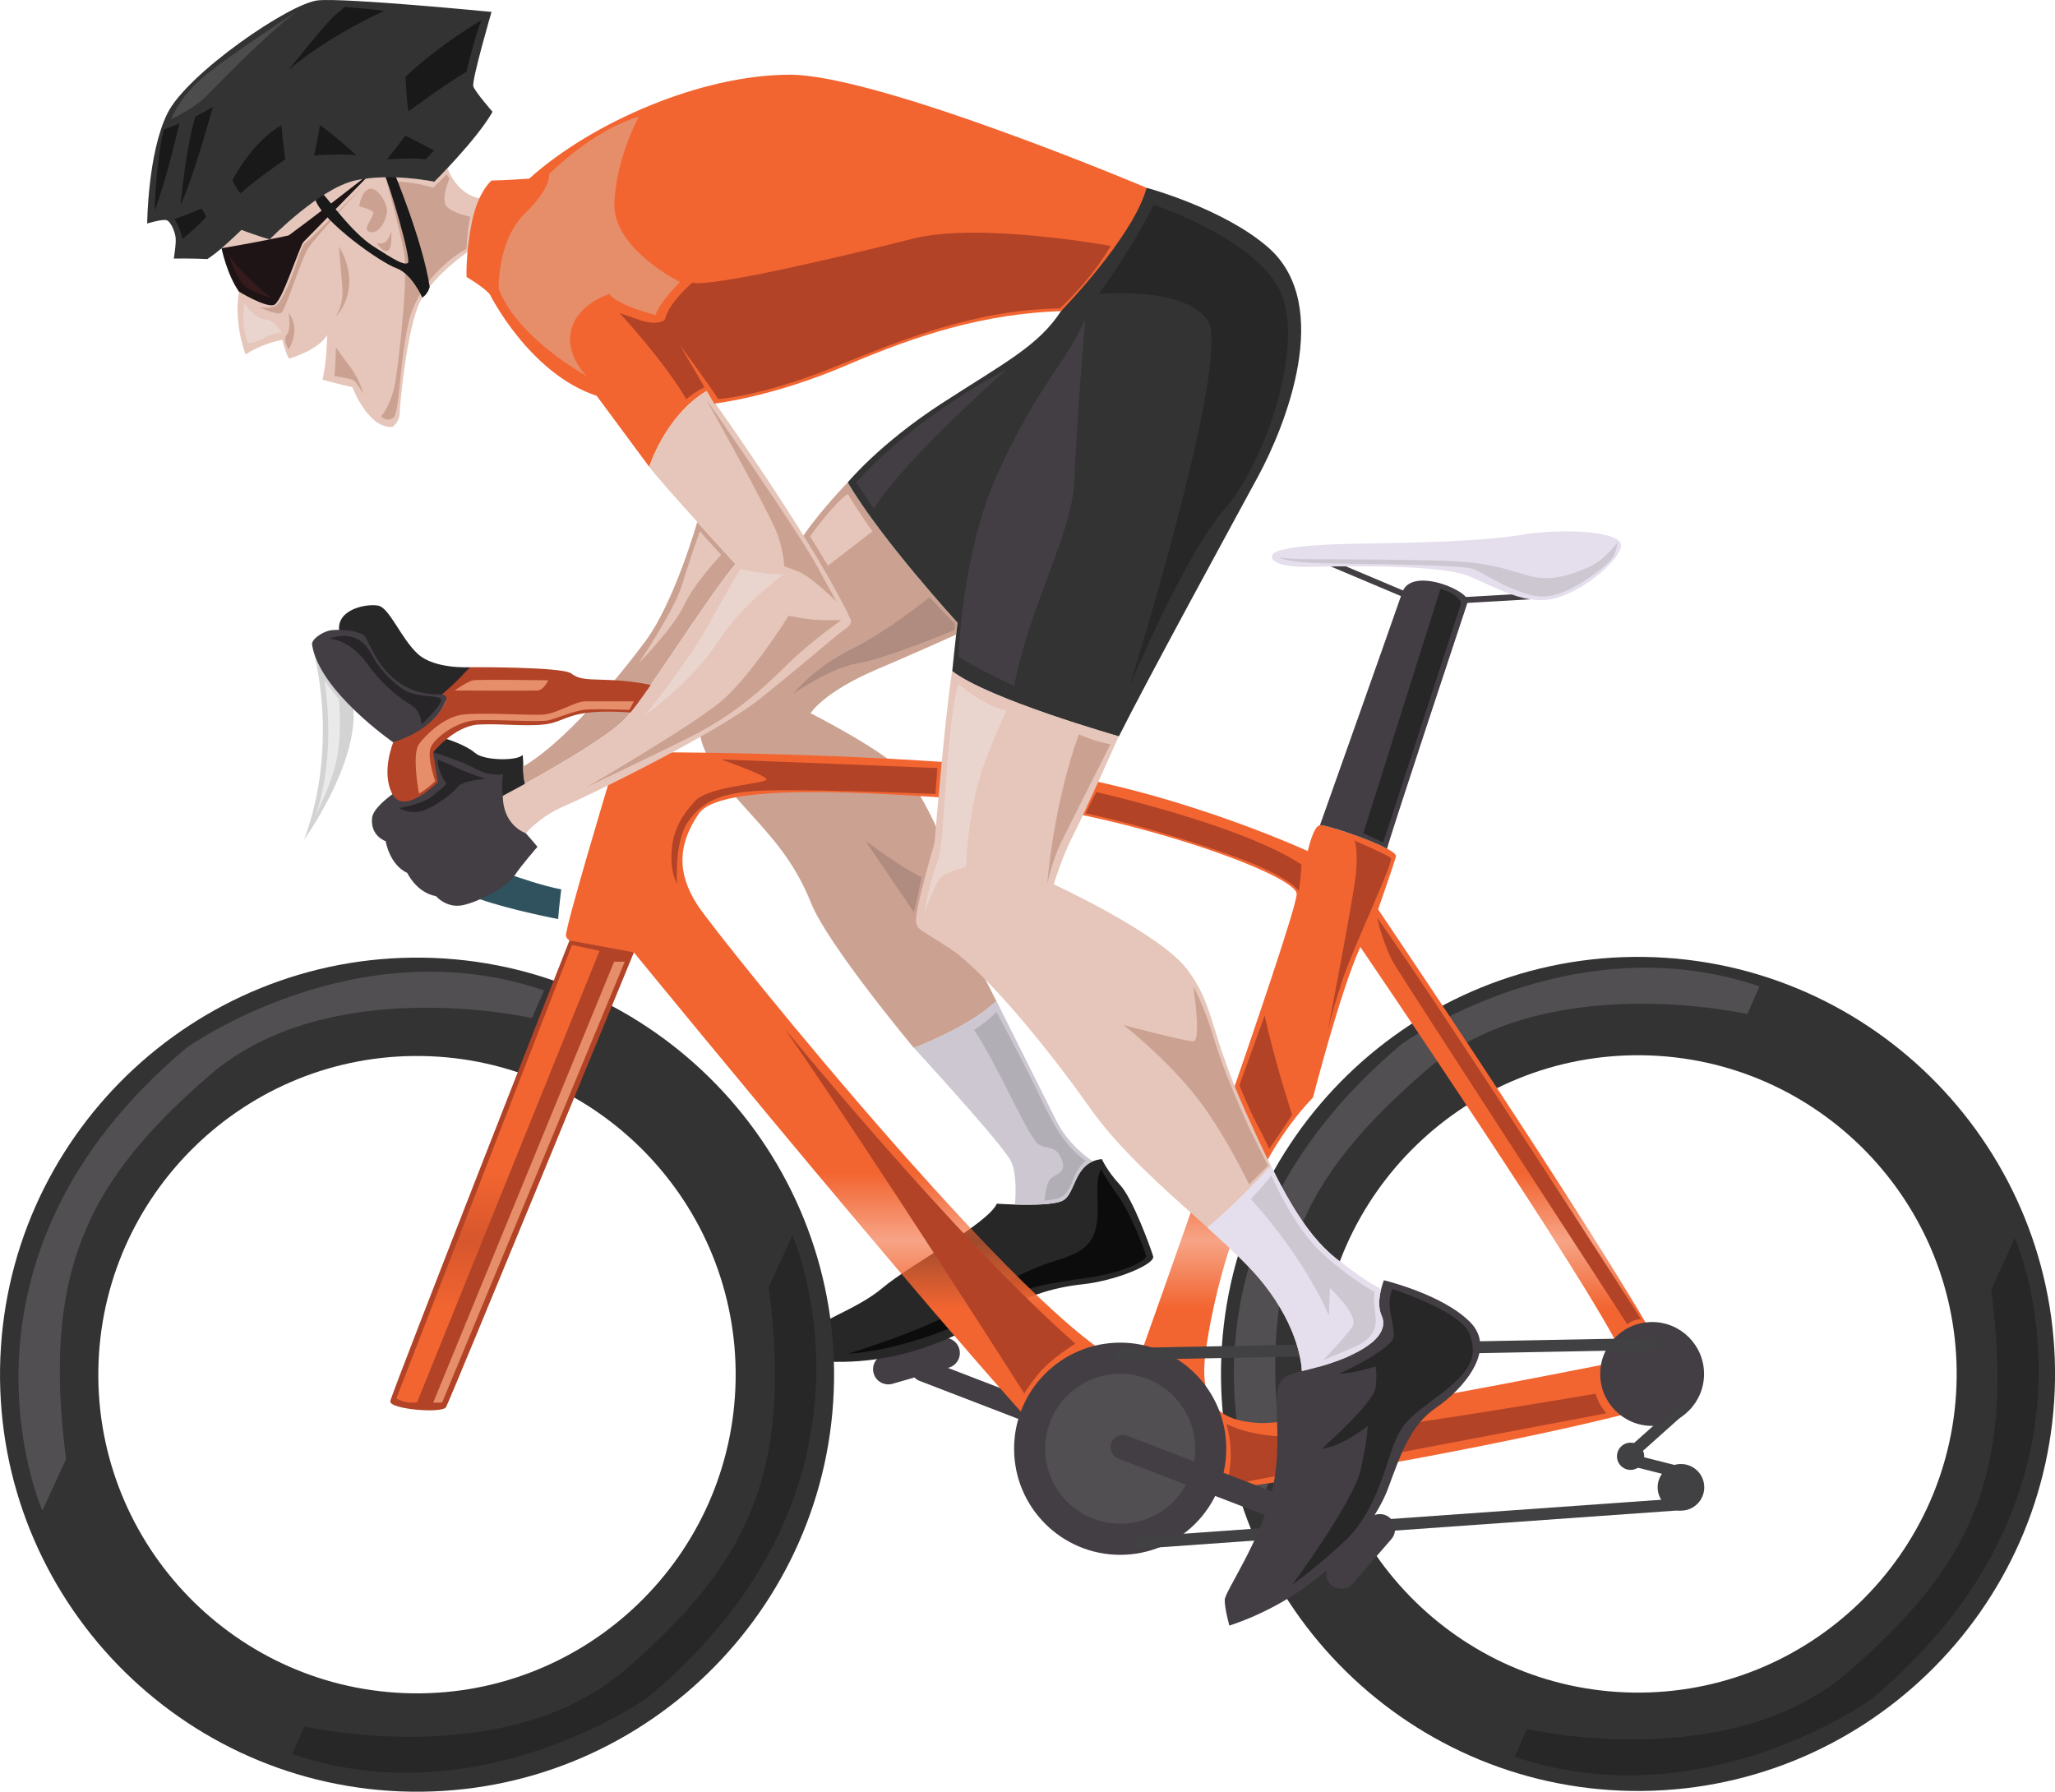<!-- Generator: Adobe Illustrator 23.0.4, SVG Export Plug-In  -->
<svg version="1.1" xmlns="http://www.w3.org/2000/svg" xmlns:xlink="http://www.w3.org/1999/xlink" x="0px" y="0px"
	 width="30.508px" height="26.599px" viewBox="0 0 30.508 26.599" style="enable-background:new 0 0 30.508 26.599;"
	 xml:space="preserve">
<style type="text/css">
	.st0{fill:none;}
	.st1{fill:#F26531;}
	.st2{fill:#30525E;}
	.st3{fill:#282728;}
	.st4{fill:#433E44;}
	.st5{fill:#333333;}
	.st6{fill:#E6C6BA;}
	.st7{fill:#CBA292;}
	.st8{fill:#1E1415;}
	.st9{fill:#D3D3D3;}
	.st10{fill:#514F51;}
	.st11{fill:#B24327;}
	.st12{fill:#0C0C0C;}
	.st13{fill:url(#Unnamed_Pattern);}
	.st14{fill:#191919;}
	.st15{fill:url(#New_Pattern_Swatch_7);}
	.st16{fill:#414042;}
	.st17{fill:#E5DEEC;}
	.st18{fill:#CCC7D1;}
	.st19{fill:#EAD5CE;}
	.st20{fill:#E68D69;}
	.st21{fill:#B1AEB5;}
	.st22{fill:#AF8B80;}
	.st23{fill:#351B1B;}
	.st24{fill:#4C4C4C;}
	.st25{fill:#272528;}
	.st26{fill:#EAEAEA;}
</style>
<defs>
	
		<pattern  x="47.886" y="38.916" width="21.871" height="19.585" patternUnits="userSpaceOnUse" id="New_Pattern_Swatch_7" viewBox="0 -19.585 21.871 19.585" style="overflow:visible;">
		<g>
			<rect y="-19.585" class="st0" width="21.871" height="19.585"/>
			<rect x="0" y="-19.585" class="st1" width="21.871" height="19.585"/>
		</g>
	</pattern>
	
		<pattern  x="47.886" y="38.916" width="21.871" height="19.585" patternUnits="userSpaceOnUse" id="Unnamed_Pattern" viewBox="0 -19.585 21.871 19.585" style="overflow:visible;">
		<g>
			<rect y="-19.585" class="st0" width="21.871" height="19.585"/>
			<rect x="0" y="-19.585" class="st1" width="21.871" height="19.585"/>
		</g>
	</pattern>
</defs>
<g>
	<path class="st2" d="M7.635,13.004c0,0,0.425,0.15,0.697,0.199c0,0-0.034,0.268-0.046,0.441c0,0-0.687-0.131-1.16-0.294l0.15-0.243
		L7.635,13.004z"/>
	<path class="st3" d="M6.632,10.971c0,0,0.285,0.088,0.421,0.207c0.136,0.119,0.643,0.119,0.707,0.027c0,0,0.01,0.119,0.008,0.175
		c0,0,0.002,0.196,0.029,0.254l-0.448,0.41L6.254,11.11L6.632,10.971z"/>
	<path class="st4" d="M7.465,11.814c0,0-0.027-0.164,0.005-0.323c0,0-0.179,0.047-0.406-0.076c-0.227-0.123-0.632-0.248-0.632-0.248
		s-0.082,0.163-0.104,0.314c0,0-0.781,0.398-0.805,0.666c-0.024,0.268,0.203,0.341,0.203,0.341s0.054,0.348,0.321,0.472
		c0,0,0.133,0.29,0.426,0.344c0,0,0.152,0.181,0.391,0.135c0.239-0.046,0.67-0.278,0.771-0.435c0.102-0.157,0.344-0.432,0.344-0.432
		s-0.063-0.08-0.173-0.201l-0.068-0.279L7.465,11.814z"/>
	<path class="st4" d="M14.086,20.303l-0.837,0.24c-0.119,0.034-0.245-0.035-0.279-0.155l0,0c-0.034-0.119,0.035-0.245,0.155-0.279
		l0.837-0.24c0.119-0.034,0.245,0.035,0.279,0.155v0C14.275,20.144,14.206,20.269,14.086,20.303z"/>
	<path class="st5" d="M24.224,26.587c-3.413-0.051-6.148-2.87-6.097-6.284c0.051-3.413,2.87-6.148,6.284-6.097
		c3.413,0.051,6.148,2.87,6.097,6.284S27.637,26.638,24.224,26.587z M24.389,15.666c-2.609-0.039-4.763,2.051-4.802,4.659
		c-0.039,2.609,2.051,4.763,4.659,4.802c2.609,0.039,4.763-2.051,4.802-4.659C29.087,17.859,26.997,15.705,24.389,15.666z"/>
	<path class="st6" d="M6.641,2.497L6.641,2.497c-0.113,0.12-0.193,0.2-0.193,0.2S5.802,2.561,5.271,2.679
		C4.74,2.798,4.004,3.554,4.004,3.554c-0.151-0.04-0.42-0.14-0.42-0.14S3.41,3.582,3.289,3.685l0.263,0.339L3.548,4.329
		c0,0-0.088,0.416,0.098,0.933c0,0,0.248-0.168,0.547-0.215c0,0,0.049,0.209,0.1,0.277c0,0,0.426-0.12,0.564-0.349
		c0,0-0.006,0.41-0.07,0.662c0,0,0.26,0.071,0.445,0.111c0,0,0.229,0.614,0.594,0.59c0,0,0.105-0.073,0.107-0.199
		c0.002-0.127,0.109-1.279,0.308-1.671c0.2-0.392,0.711-0.734,0.711-0.734S7.1,3.385,7.144,2.946
		C7.144,2.946,6.824,2.938,6.641,2.497z"/>
	<path class="st7" d="M5.741,2.696c0,0,0.191,0.69,0.257,1.05c0.066,0.36-0.073,1.578-0.128,1.916
		C5.814,5.999,5.66,6.182,5.66,6.182S5.741,6.27,5.838,6.204C5.934,6.138,5.93,5.367,6.066,4.788
		c0.137-0.58,0.603-0.954,0.858-1.094c0,0,0.016-0.3,0.058-0.477c0,0-0.244-0.045-0.347-0.147C6.533,2.967,6.673,2.652,6.673,2.652
		L6.629,2.586c0,0-0.11,0.117-0.198,0.201C6.431,2.787,6.13,2.681,5.741,2.696z"/>
	<path class="st8" d="M4.285,3.495c0,0,0.384-0.278,1.258-0.961L4.39,3.709L4.285,3.495z"/>
	<path class="st3" d="M14.799,17.869c0,0,0.774,0.056,0.976-0.045c0.203-0.101,0.158-0.572,0.583-0.617c0,0,0.079,0.18,0.27,0.384
		c0.191,0.204,0.455,0.938,0.491,1.058c0.035,0.12-0.557,0.364-1.042,0.416c-0.485,0.052-0.859,0.188-1.303,0.442
		c-0.443,0.254-1.39,0.828-2.729,0.689c0,0-0.109-0.188-0.039-0.38s0.691-0.355,1.098-0.698
		C13.512,18.773,14.66,18.172,14.799,17.869z"/>
	<path class="st8" d="M3.289,3.685c0,0,0.076,0.381,0.258,0.644c0,0,0.376,0.229,0.511,0.201c0.134-0.028,0.355-0.821,0.523-1.102
		C4.582,3.429,4.029,3.562,3.289,3.685z"/>
	<path class="st3" d="M6.977,9.905c0,0-0.522,0.032-0.772-0.195c-0.25-0.227-0.422-0.687-0.59-0.719
		c-0.168-0.032-0.607,0.048-0.581,0.36c0.025,0.312,1.14,1.113,1.314,1.111C6.522,10.459,6.983,10.134,6.977,9.905z"/>
	<path class="st9" d="M4.515,12.465c0,0,0.791-1.101,0.732-1.938L4.85,9.684L4.645,9.631C4.645,9.631,5.053,11.013,4.515,12.465z"/>
	<path class="st7" d="M9.299,10.65c0.333-0.375,1.189-1.762,1.621-2.277c0,0-0.272-0.296-0.569-0.624l0,0
		c0,0-0.334,1.181-0.767,1.766c-0.434,0.585-1.199,1.501-1.816,1.864c0,0-0.012,0.135,0.029,0.254
		C8.26,11.378,9.066,10.913,9.299,10.65z"/>
	<path class="st10" d="M26.122,14.644l-0.182,0.411c0,0-3.011-0.69-4.787,0.851c-1.776,1.541-2.495,2.877-2.128,5.695l-0.352,0.766
		c0,0-1.644-3.702,2.143-6.873C20.816,15.496,23.326,13.69,26.122,14.644z"/>
	<path class="st7" d="M14.066,12.659c0,0-0.344-0.877-0.667-1.209c-0.323-0.333-1.365-0.862-1.365-0.862s0.183-0.31,0.993-0.655
		c0.503-0.214,0.921-0.401,1.167-0.512c0.006-0.058,0.013-0.118,0.02-0.178c0,0-1.136-1.239-1.63-2.08c0,0-0.388,0.397-0.657,0.788
		c-0.269,0.39-1.563,2.687-1.536,2.933c0.026,0.246,0.229,0.622,0.661,1.097c0.432,0.476,0.74,0.808,0.991,1.43
		c0.251,0.622,1.524,2.146,1.524,2.146s0.824-0.308,1.225-0.697c0,0-0.449-0.871-0.694-1.396
		C13.853,12.939,14.066,12.659,14.066,12.659z"/>
	<path class="st11" d="M9.661,10.169c0,0-0.244-0.058-0.581-0.073c-0.337-0.015-0.467,0.003-0.599-0.098
		C8.348,9.896,6.977,9.905,6.977,9.905s-0.192,0.216-0.413,0.401l0.058,0.095c0,0-0.114,0.286-0.394,0.416
		c-0.28,0.13-0.39,0.203-0.39,0.203s-0.185,0.445-0.012,0.77s0.673-0.179,0.673-0.179l-0.068-0.443c0,0,0.314-0.393,0.677-0.412
		c0.363-0.019,0.829,0.047,1.088-0.023c0.259-0.071,0.354-0.215,1.19-0.154l0.348-0.115L9.661,10.169z"/>
	<path class="st12" d="M16.346,17.352c0,0,0.059,0.132,0.25,0.396c0.191,0.264,0.404,0.829,0.418,0.895
		c0.015,0.066-0.301,0.242-0.851,0.323c-0.55,0.081-1.008,0.139-1.37,0.382c-0.362,0.242-0.758,0.426-1.309,0.583
		c-0.55,0.158-0.892,0.165-0.892,0.165s1.142-0.345,1.7-0.69c0.558-0.345,0.939-0.543,1.27-0.653c0.33-0.11,0.624-0.176,0.705-0.514
		C16.346,17.903,16.229,17.602,16.346,17.352z"/>
	<path class="st4" d="M15.821,21.335l-2.177-0.838c-0.085-0.033-0.128-0.129-0.095-0.214l0,0c0.033-0.085,0.129-0.128,0.214-0.095
		l2.177,0.838c0.085,0.033,0.128,0.129,0.095,0.214l0,0C16.003,21.325,15.906,21.367,15.821,21.335z"/>
	<path class="st4" d="M4.633,9.572c-0.013-0.08,0.142-0.182,0.251-0.21c0.11-0.028,0.472-0.008,0.54,0.093
		c0.068,0.1,0.319,0.899,1.139,0.851c0,0,0.094,0.023,0.058,0.095c-0.036,0.072-0.15,0.41-0.784,0.619
		C5.838,11.02,4.742,10.264,4.633,9.572z"/>
	<path class="st13" d="M20.459,13.5c0,0,0.234-0.667,0.265-0.786c0.032-0.119-1.027-0.477-1.128-0.464s-0.181,0.385-0.181,0.385
		s-2.249-1.039-4.48-1.248s-4.955-0.218-4.955-0.218l-0.795,0.195l-0.16,0.297c0,0-0.62,2.06-0.623,2.224
		c-0.002,0.164,0.74,0.309,1.009,0.254c0,0,6.26,7.662,6.94,8.03c0.68,0.368,8.404-1.169,8.602-1.449
		C25.151,20.438,20.459,13.5,20.459,13.5z M10.352,13.432c-0.309-0.481-0.286-0.898,0.02-1.35c0.307-0.452,2.367-0.342,4.291-0.193
		c1.924,0.148,4.572,1.082,4.587,1.38c0.015,0.298-2.38,7.016-2.38,7.016C15.749,20.229,10.66,13.913,10.352,13.432z M23.843,20.25
		c-0.239,0.046-4.542,0.905-5.138,0.876c-0.595-0.029-0.903-0.272-0.811-1.015c0.092-0.743,0.489-2.664,1.599-3.819
		c0,0,0.4-1.565,0.702-2.234c0,0,3.368,4.947,3.859,5.987C24.054,20.044,24.082,20.204,23.843,20.25z"/>
	<path class="st4" d="M20.593,12.6L20.593,12.6c-0.016-0.009,1.144-3.505,1.196-3.663c0.052-0.158-0.836-0.539-0.971-0.144
		c-0.135,0.395-1.222,3.457-1.222,3.457C19.673,12.24,20.313,12.449,20.593,12.6z"/>
	<path class="st5" d="M12.585,7.162c0,0,0.47-0.574,1.403-1.178c0.933-0.604,1.428-0.85,1.764-1.366
		c0.336-0.516,1.271-1.83,1.271-1.83s1.142,0.307,1.804,0.885c0.984,0.859,0.247,2.666-0.148,3.396
		c-0.322,0.595-1.655,3.036-2.069,3.864c0,0-1.936-0.551-2.473-0.968c0,0,0.035-0.357,0.078-0.721
		C14.214,9.242,13.078,8.004,12.585,7.162z"/>
	<circle class="st4" cx="16.63" cy="21.507" r="1.575"/>
	<path class="st7" d="M3.847,4.56c0,0,0.27,0.125,0.33,0.084c0.061-0.04,0.281-0.752,0.385-0.936C4.667,3.525,5.394,2.76,5.394,2.76
		S4.593,3.572,4.535,3.608C4.478,3.644,4.42,3.872,4.343,4.076C4.266,4.279,4.167,4.498,4.09,4.543
		C4.012,4.588,3.847,4.56,3.847,4.56z"/>
	<circle class="st10" cx="16.63" cy="21.507" r="1.113"/>
	<circle class="st4" cx="24.527" cy="20.397" r="0.771"/>
	<path class="st14" d="M5.84,2.534c0,0,0.434,1.034,0.539,1.723c0,0-0.02,0.104-0.11,0.161c0,0-0.154-0.355-0.385-0.437
		C5.653,3.9,4.807,3.303,4.685,2.974c0,0,0.043-0.153,0.12-0.082c0.077,0.072,0.413,0.556,0.738,0.765
		c0.325,0.209,0.451,0.281,0.512,0.248c0.061-0.033-0.282-1.207-0.353-1.319C5.631,2.474,5.84,2.534,5.84,2.534z"/>
	<path class="st5" d="M2.58,3.838c0,0,0.313-0.003,0.499,0.008c0,0,0.09-0.058,0.211-0.161C3.41,3.582,3.584,3.414,3.584,3.414
		s0.269,0.1,0.42,0.14c0,0,0.737-0.756,1.267-0.874c0.531-0.119,1.177,0.018,1.177,0.018S7.083,2.066,7.312,1.66
		c0,0-0.256-0.294-0.285-0.377c-0.029-0.082,0.27-1.106,0.27-1.106S5.141-0.034,4.723,0.005S2.777,1.093,2.485,1.684
		c-0.292,0.591-0.3,1.634-0.3,1.634S2.417,3.247,2.476,3.27c0.059,0.023,0.117,0.158,0.13,0.248C2.62,3.608,2.58,3.838,2.58,3.838z"
		/>
	<path class="st15" d="M7.297,2.68c0,0-0.2,0.161-0.292,0.621c-0.093,0.46-0.079,0.811-0.079,0.811s0.251,0.145,0.346,0.258
		c0,0,0.586,1.178,1.586,1.506c0,0,0.562,0.761,0.781,1.055c0,0,0.235-0.756,0.851-1.127l0.109,0.188c0,0,0.85-0.091,1.96-0.566
		c1.11-0.475,2.067-0.766,3.193-0.808c0,0,1.066-1.089,1.271-1.83c0,0-3.982-1.681-5.3-1.679c-1.318,0.002-2.938,0.708-3.867,1.543
		C7.856,2.651,7.535,2.676,7.297,2.68z"/>
	<path class="st6" d="M10.621,5.99c-0.013,0.002-0.022,0.003-0.022,0.003L10.49,5.805C9.873,6.175,9.639,6.931,9.639,6.931
		c0.187,0.251,1.282,1.442,1.282,1.442c-0.432,0.515-1.287,1.902-1.621,2.277c-0.333,0.375-1.835,1.164-1.835,1.164
		c0.001,0.447,0.342,0.556,0.342,0.556s0.205-0.25,0.58-0.408c0.375-0.158,2.258-1.083,2.884-1.58
		c0.626-0.497,1.139-0.951,1.259-1.031c0.12-0.08,0.106-0.14,0.106-0.14C12.177,8.226,11.013,6.545,10.621,5.99z"/>
	<path class="st5" d="M6.098,26.598c-3.413-0.051-6.148-2.87-6.097-6.284c0.051-3.413,2.87-6.148,6.284-6.097
		c3.413,0.051,6.148,2.87,6.097,6.284C12.33,23.914,9.511,26.649,6.098,26.598z M6.262,15.677C3.654,15.637,1.5,17.728,1.46,20.336
		c-0.039,2.609,2.051,4.763,4.659,4.802c2.609,0.039,4.763-2.051,4.802-4.659C10.961,17.87,8.871,15.716,6.262,15.677z"/>
	<path class="st11" d="M6.622,20.889c0.062-0.109,2.789-6.751,2.789-6.751l-0.957-0.176c0,0-2.643,6.721-2.66,6.84
		C5.778,20.921,6.566,20.988,6.622,20.889z"/>
	
		<rect x="16.543" y="19.923" transform="matrix(1 -0.019 0.019 1 -0.386 0.406)" class="st16" width="8.133" height="0.176"/>
	
		<rect x="16.825" y="22.513" transform="matrix(0.998 -0.071 0.071 0.998 -1.559 1.548)" class="st16" width="8.133" height="0.176"/>
	<path class="st10" d="M8.078,14.703l-0.182,0.411c0,0-3.011-0.69-4.787,0.851c-1.776,1.541-2.495,2.877-2.128,5.695l-0.352,0.766
		c0,0-1.644-3.702,2.143-6.873C2.772,15.554,5.282,13.749,8.078,14.703z"/>
	<path class="st3" d="M4.338,26.04l0.181-0.41c0,0,3.001,0.688,4.772-0.849c1.77-1.536,2.487-2.868,2.122-5.677l0.351-0.764
		c0,0,1.639,3.69-2.136,6.851C9.628,25.191,7.125,26.991,4.338,26.04z"/>
	<path class="st3" d="M22.486,26.079l0.181-0.41c0,0,3.001,0.688,4.772-0.849c1.77-1.536,2.487-2.868,2.122-5.677l0.351-0.764
		c0,0,1.639,3.69-2.136,6.851C27.775,25.231,25.273,27.03,22.486,26.079z"/>
	<polygon class="st16" points="24.079,21.729 24.153,21.569 24.974,21.777 24.9,21.937 	"/>
	<polygon class="st16" points="25.009,20.752 25.11,20.896 24.146,21.757 24.045,21.613 	"/>
	
		<rect x="19.568" y="8.563" transform="matrix(0.921 0.389 -0.389 0.921 4.946 -7.236)" class="st4" width="1.582" height="0.089"/>
	<path class="st11" d="M18.205,21.136c0,0,0.152,0.443-0.004,0.917l5.65-1.073c0,0-0.119-0.116-0.162-0.29
		c0,0-3.637,0.62-4.387,0.639C18.552,21.348,18.205,21.136,18.205,21.136z"/>
	<path class="st4" d="M18.93,22.55l-2.326-0.895c-0.094-0.036-0.141-0.142-0.105-0.236l0,0c0.036-0.094,0.142-0.141,0.236-0.105
		l2.326,0.895c0.094,0.036,0.141,0.142,0.105,0.236l0,0C19.13,22.539,19.024,22.586,18.93,22.55z"/>
	<path class="st4" d="M20.655,22.85l-0.571,0.658c-0.081,0.094-0.225,0.104-0.318,0.023h0c-0.094-0.081-0.104-0.225-0.023-0.318
		l0.571-0.658c0.081-0.094,0.225-0.104,0.318-0.023l0,0C20.727,22.613,20.737,22.756,20.655,22.85z"/>
	
		<rect x="21.449" y="8.836" transform="matrix(0.998 -0.057 0.057 0.998 -0.471 1.285)" class="st4" width="1.582" height="0.089"/>
	<path class="st6" d="M20.509,19.526c-0.052-0.111-0.036-0.258-0.011-0.367l-0.028-0.043c0,0-0.148-0.047-0.627-0.427
		c-0.478-0.38-0.826-1.011-1.36-2.203c-0.533-1.192-0.453-1.564-0.862-2.099c-0.409-0.535-1.977-1.259-1.977-1.259
		s0.125-0.415,0.287-0.726c0.161-0.31,0.678-1.472,0.678-1.472s-1.936-0.551-2.473-0.968c-0.107,0.646-0.262,2.551-0.262,2.551
		s-0.317,1.068-0.271,1.195c0.043,0.12,0.088,0.098,0.53,0.395c0.442,0.297,1.321,1.316,2.05,2.347
		c0.729,1.031,2.012,1.892,2.582,2.616c0.516,0.655,0.558,1.191,0.561,1.287c0.129-0.031,0.304-0.071,0.547-0.161
		C20.45,19.98,20.603,19.729,20.509,19.526z"/>
	<path class="st4" d="M18.997,20.539c0.104-0.2,0.3-0.13,0.877-0.344c0.577-0.215,0.73-0.466,0.636-0.668
		c-0.094-0.203,0.035-0.521,0.035-0.521s0.871,0.207,1.282,0.623c0.411,0.416-0.127,1.011-0.503,1.266
		c-0.376,0.255-0.516,0.655-0.718,1.203c-0.202,0.548-0.97,1.572-2.355,2.035c0,0-0.071-0.254-0.069-0.381
		c0.002-0.127,0.527-0.863,0.702-1.613C19.059,21.389,18.874,20.775,18.997,20.539z"/>
	<path class="st17" d="M18.766,19.068c0.516,0.655,0.558,1.191,0.561,1.287c0.129-0.031,0.304-0.071,0.547-0.161
		c0.577-0.215,0.73-0.466,0.636-0.668c-0.052-0.111-0.036-0.258-0.011-0.367l-0.028-0.043c0,0-0.148-0.047-0.627-0.427
		c-0.355-0.282-0.638-0.702-0.978-1.386c-0.209,0.232-0.545,0.583-0.943,0.92C18.257,18.524,18.559,18.805,18.766,19.068z"/>
	<path class="st17" d="M18.89,8.238c-0.047,0.1,0.146,0.181,0.514,0.177c0.368-0.004,1.941-0.05,2.393,0.135
		c0.452,0.186,0.865,0.45,1.304,0.328s0.952-0.572,0.965-0.78c0.013-0.208-0.86-0.261-1.457-0.161
		c-0.597,0.1-1.66,0.124-2.385,0.133C19.498,8.078,18.941,8.129,18.89,8.238z"/>
	<circle class="st16" cx="24.955" cy="22.08" r="0.346"/>
	<path class="st16" d="M24.409,21.619c0,0.112-0.091,0.202-0.202,0.202c-0.112,0-0.202-0.091-0.202-0.202
		c0-0.112,0.091-0.202,0.202-0.202C24.318,21.416,24.409,21.507,24.409,21.619z"/>
	<path class="st18" d="M15.682,16.638c-0.202-0.405-0.889-1.779-0.889-1.779c-0.401,0.389-1.225,0.697-1.225,0.697
		s1.356,1.473,1.449,1.698c0.087,0.209,0.055,0.578,0.051,0.628c0.244,0.007,0.583,0.005,0.708-0.058
		c0.178-0.089,0.166-0.463,0.448-0.583C16.123,17.174,15.846,16.966,15.682,16.638z"/>
	<path class="st4" d="M15.055,10.185c0,0-0.65-0.308-0.826-0.44c0,0,0.049-1.519,0.564-2.675c0.515-1.156,0.998-1.706,1.158-2.015
		c0.16-0.308,0.16-0.308,0.16-0.308s-0.134,1.563-0.16,2.367C15.924,7.918,15.298,8.941,15.055,10.185z"/>
	<path class="st4" d="M14.944,5.485c0,0-1.53,1.343-1.971,2.07c0,0-0.154-0.235-0.264-0.393C12.709,7.162,13.48,6.255,14.944,5.485z
		"/>
	<path class="st6" d="M12.585,7.334c0,0,0.169,0.28,0.367,0.553l-0.661,0.511c0,0-0.154-0.26-0.264-0.436
		C12.027,7.962,12.361,7.488,12.585,7.334z"/>
	<path class="st19" d="M10.992,8.446c0,0,0.418,0.099,0.65,0.077c0,0-0.605,0.418-0.991,1.013c-0.385,0.594-1.068,1.074-1.068,1.074
		s0.605-0.751,0.892-1.259C10.761,8.843,10.904,8.589,10.992,8.446z"/>
	<path class="st6" d="M10.39,7.887c0,0,0.142,0.163,0.315,0.35c0,0-0.396,0.418-0.55,0.749c-0.154,0.33-0.672,0.859-0.672,0.859
		s0.528-0.782,0.644-1.167C10.243,8.292,10.39,7.887,10.39,7.887z"/>
	<path class="st19" d="M14.229,10.153c0,0,0.363,0.33,0.716,0.396c0,0-0.352,0.705-0.473,1.277
		c-0.121,0.572-0.132,1.046-0.132,1.046s-0.275,0.066-0.363,0.143c-0.088,0.077-0.253,0.528-0.253,0.528s0.088-0.495,0.198-0.76
		C14.03,12.519,14.041,10.769,14.229,10.153z"/>
	<path class="st3" d="M21.384,8.743c0,0,0.267,0.064,0.308,0.213l-1.157,3.552l-0.296-0.138L21.384,8.743z"/>
	<path class="st7" d="M10.482,5.925c0,0,1.35,1.936,1.644,2.473c0.294,0.536,0.294,0.536,0.294,0.536s-0.382-0.382-0.58-0.455
		c-0.198-0.073-0.198-0.073-0.198-0.073s0-0.176-0.095-0.462C11.451,7.657,10.482,5.925,10.482,5.925z"/>
	<path class="st7" d="M11.708,9.14c0,0,0.286,0.066,0.517,0.066c0.231,0,0.264,0,0.264,0s-0.341,0.242-0.65,0.517
		c-0.308,0.275-0.738,0.8-1.651,1.248c-0.914,0.448-1.475,0.712-1.475,0.712s1.552-0.903,1.993-1.272
		C11.146,10.042,11.708,9.14,11.708,9.14z"/>
	<path class="st20" d="M7.403,4.285c0,0-0.02-0.716,0.386-1.112c0.406-0.396,0.362-0.587,0.362-0.587S8.779,1.94,9.484,1.731
		c0,0-0.33,0.594-0.363,1.277c-0.033,0.683,0.974,1.178,0.974,1.178s-0.33,0.333-0.36,0.491c0,0-0.548-0.132-0.691-0.311
		c0,0-0.462,0.14-0.561,0.525C8.383,5.276,8.713,5.584,8.713,5.584S7.678,5.022,7.403,4.285z"/>
	<path class="st13" d="M8.493,14.028L8.9,14.116L6.191,20.82c0,0-0.164,0.025-0.307-0.059L8.493,14.028z"/>
	<path class="st13" d="M9.021,11.899c0,0-0.552,1.796-0.495,1.941c0.057,0.145,0.749,0.217,0.749,0.217S8.955,13.852,8.9,13.719
		C8.845,13.587,9.021,11.899,9.021,11.899z"/>
	<path class="st11" d="M18.775,15.074l-0.374,1.035c0,0,0.121,0.317,0.264,0.588c0.143,0.271,0.176,0.359,0.176,0.359
		s0.231-0.33,0.341-0.506C19.183,16.549,18.918,15.745,18.775,15.074z"/>
	<polygon class="st20" points="9.117,14.277 9.275,14.277 6.563,20.823 6.431,20.823 	"/>
	<path class="st7" d="M16.016,10.902c0,0,0.264,0.117,0.47,0.146c0,0-0.602,1.189-0.734,1.46c-0.132,0.272-0.205,0.609-0.205,0.609
		S15.634,11.96,16.016,10.902z"/>
	<path class="st18" d="M18.57,17.8c0,0,0.27-0.289,0.304-0.351c0,0,0.304,0.718,0.712,1.114c0.408,0.396,0.819,0.616,0.819,0.616
		s-0.015,0.073,0,0.235c0.015,0.161,0.109,0.415-0.327,0.596c-0.436,0.182-0.436,0.182-0.436,0.182s0.329-0.338,0.436-0.499
		c0.107-0.161-0.334-0.572-0.334-0.572l-0.015,0.411C19.729,19.532,19.406,18.725,18.57,17.8z"/>
	<path class="st21" d="M14.46,15.29c0,0,0.214-0.134,0.333-0.266c0,0,0.355,0.655,0.576,1.112c0.22,0.457,0.402,0.864,0.749,1.095
		c0,0-0.116,0.084-0.187,0.278s-0.138,0.272-0.281,0.294c-0.143,0.022-0.143,0.022-0.143,0.022s0.017-0.253,0.088-0.325
		c0.072-0.072,0.253-0.087,0.165-0.294c-0.088-0.207-0.198-0.135-0.341-0.218C15.274,16.906,14.807,15.793,14.46,15.29z"/>
	<path class="st11" d="M15.733,4.578c0,0,0.426-0.371,0.757-0.927c0,0-1.952-0.357-2.932-0.109c-0.98,0.248-2.989,0.726-3.281,0.655
		c0,0-0.352,0.297-0.407,0.55c0,0-0.099,0.099-0.385,0C9.198,4.648,9.198,4.648,9.198,4.648s0.639,0.683,0.991,1.277
		c0,0,0.154-0.127,0.27-0.176l-0.363-0.622c0,0,0.413,0.556,0.567,0.798c0,0,0.616-0.039,1.629-0.44
		C13.304,5.083,14.404,4.601,15.733,4.578z"/>
	<path class="st3" d="M16.309,4.366c0,0,1.224-0.125,1.614,0.376c0.39,0.501-1.152,5.444-1.152,5.444s0.817-1.957,1.411-2.631
		c0.594-0.674,1.183-2.399,0.836-3.203c-0.347-0.804-1.89-1.311-1.89-1.311S16.794,3.709,16.309,4.366z"/>
	<path class="st3" d="M20.669,19.136c0,0,1.01,0.321,1.145,0.661c0.135,0.339,0.011,0.564-0.418,0.893
		c-0.429,0.329-0.583,0.403-0.727,0.817c-0.143,0.414-0.297,0.998-0.716,1.383c-0.418,0.385-0.771,0.639-0.771,0.639
		s0.911-1.234,1.017-1.707c0.106-0.473,0.106-0.653,0.106-0.653s-0.363,0.299-0.683,0.339c0,0,0.775-0.687,0.8-0.907
		c0.025-0.22,0-0.316,0-0.316s-0.294,0.096-0.547,0.112c0,0,0.793-0.362,0.815-0.553C20.713,19.653,20.559,19.4,20.669,19.136z"/>
	<path class="st18" d="M21.866,8.446c0.171,0.066,0.295,0.173,0.597,0.297c0.303,0.124,0.468,0.157,0.743,0.047
		c0.275-0.11,0.683-0.405,0.746-0.534c0.063-0.129,0.058-0.201,0.058-0.201s-0.187,0.261-0.418,0.361
		C23.36,8.515,23.052,8.647,22.7,8.548c-0.352-0.099-0.528-0.171-0.996-0.209C21.236,8.3,19.498,8.306,19.317,8.3
		c-0.181-0.006-0.324-0.022-0.324-0.022s0.116,0.074,0.658,0.085S21.695,8.38,21.866,8.446z"/>
	<path class="st22" d="M13.799,8.866c0,0-0.623,0.509-1.163,0.773c-0.54,0.264-0.863,0.661-0.863,0.661s0.558-0.389,0.969-0.455
		c0.411-0.066,1.431-0.494,1.431-0.494V9.257C14.174,9.257,13.924,9.003,13.799,8.866z"/>
	<path class="st22" d="M12.845,12.479c0,0,0.55,0.411,0.837,0.543c0,0-0.067,0.338-0.114,0.521L12.845,12.479z"/>
	<path class="st7" d="M16.68,15.217c0,0,0.91,0.242,1.035,0.242c0.125,0,0-0.815,0-0.815s0.169,0.303,0.306,0.771
		s0.435,1.15,0.594,1.47c0.16,0.319,0.209,0.419,0.209,0.419s-0.165,0.17-0.281,0.28c0,0-0.391-0.831-0.848-1.382
		C17.239,15.651,16.68,15.217,16.68,15.217z"/>
	<path class="st11" d="M11.641,15.261c0,0,2.546,3.127,4.324,4.686c0,0-0.371,0.224-0.559,0.461
		c-0.187,0.236-0.198,0.282-0.198,0.282S13.025,17.255,11.641,15.261z"/>
	<path class="st11" d="M10.706,11.275c0,0,0.605,0.209,0.672,0.286c0.066,0.077-0.848,0.092-1.068,0.338
		c-0.22,0.246-0.33,0.466-0.341,0.774s0.082,0.444,0.082,0.444s-0.044-0.628,0.166-0.921c0.209-0.294,0.468-0.453,1.266-0.464
		c0.798-0.011,2.405,0.055,2.405,0.055s0.017-0.264,0.028-0.385C13.915,11.402,11.574,11.306,10.706,11.275z"/>
	<path class="st11" d="M16.117,12.074c0,0,0.081-0.175,0.16-0.315c0,0,2.158,0.486,3.044,1.075c0,0-0.005,0.139-0.022,0.268
		c-0.017,0.128-0.017,0.128-0.017,0.128s-0.11-0.204-0.919-0.501C17.553,12.431,16.628,12.178,16.117,12.074z"/>
	<path class="st11" d="M20.443,13.62c0,0,0.098,0.424,0.25,0.683c0.152,0.259,3.465,5.356,3.465,5.356s0.104-0.084,0.206-0.072
		C24.365,19.586,21.527,15.156,20.443,13.62z"/>
	<path class="st19" d="M3.627,4.511c0,0-0.055,0.369,0.061,0.583c0,0,0.083,0,0.204-0.066c0.121-0.066,0.286-0.094,0.286-0.094
		S4.074,4.742,3.936,4.742S3.627,4.511,3.627,4.511z"/>
	<path class="st7" d="M4.285,4.644c0,0,0.039,0.244-0.027,0.323c-0.066,0.079,0.027,0.22,0.027,0.22S4.477,4.898,4.285,4.644z"/>
	<path class="st7" d="M5.46,3.429c-0.067-0.04,0.105-0.239,0.083-0.278C5.521,3.112,5.333,3.063,5.333,3.063
		s0.028-0.226,0.149-0.259c0.121-0.033,0.259,0.2,0.264,0.317C5.752,3.239,5.62,3.525,5.46,3.429z"/>
	<path class="st7" d="M4.987,5.155c0,0-0.006,0.253-0.022,0.429c0,0,0.259,0.033,0.303,0.077c0.044,0.044,0.127,0.193,0.127,0.193
		s-0.057-0.22-0.177-0.38C5.097,5.314,4.987,5.155,4.987,5.155z"/>
	<path class="st7" d="M5.033,3.657c0,0,0.014,0.237,0.047,0.57C5.113,4.56,4.965,4.722,4.965,4.722S5.412,4.318,5.033,3.657z"/>
	<path class="st7" d="M5.592,3.613c0,0,0.105,0.022,0.154-0.044c0.049-0.066,0.06-0.141,0.06-0.141S5.862,3.955,5.592,3.613z"/>
	<path class="st14" d="M2.592,3.25c0,0,0.105,0.187,0.116,0.297c0,0,0.27-0.22,0.352-0.33c0,0-0.033-0.083-0.072-0.121
		C2.989,3.096,2.741,3.206,2.592,3.25z"/>
	<path class="st14" d="M2.68,3.041c0,0,0.077-0.837,0.22-1.31c0,0,0.167-0.087,0.259-0.143C3.159,1.588,2.873,2.639,2.68,3.041z"/>
	<path class="st14" d="M2.295,3.125c0,0,0.022-0.757,0.138-1.202c0,0,0.158-0.054,0.231-0.094C2.664,1.829,2.45,2.747,2.295,3.125z"
		/>
	<path class="st14" d="M3.568,2.872c0,0-0.081-0.11-0.117-0.198c0,0,0.286-0.565,0.727-0.815c0,0,0.019,0.242,0.057,0.506
		C4.235,2.366,3.833,2.637,3.568,2.872z"/>
	<path class="st14" d="M7.144,0.303c0,0-0.603,0.345-1.124,0.837c0,0,0.015,0.352,0.044,0.514c0,0,0.584-0.433,0.861-0.587
		C6.925,1.067,7.021,0.641,7.144,0.303z"/>
	<path class="st14" d="M6.02,2.013C5.932,2.131,5.746,2.366,5.746,2.366s0.422-0.029,0.575,0c0,0,0.058-0.066,0.124-0.132
		L6.02,2.013z"/>
	<path class="st14" d="M4.749,1.859c0,0-0.038,0.264-0.088,0.448c0,0,0.427-0.029,0.632,0C5.293,2.307,4.894,1.947,4.749,1.859z"/>
	<path class="st14" d="M4.285,1.037c0,0,0.552-0.697,0.692-0.815c0.14-0.117,0.14-0.117,0.14-0.117s0.377,0.022,0.585,0.059
		C5.702,0.164,4.921,0.502,4.285,1.037z"/>
	<path class="st23" d="M3.39,3.778c0,0,0.117,0.341,0.224,0.451c0.107,0.11,0.404,0.188,0.404,0.188S3.611,4.098,3.39,3.778z"/>
	<path class="st24" d="M4.412,0.164c0,0-0.948,0.619-1.352,0.944C2.656,1.434,2.541,1.771,2.541,1.771s0.33-0.161,0.484-0.308
		C3.179,1.316,3.891,0.56,4.412,0.164z"/>
	<path class="st25" d="M4.883,9.481c0,0,0.297,0,0.561,0.363s0.506,0.528,0.666,0.628c0.16,0.099,0.144,0.286,0.144,0.286
		S6.536,10.494,6.55,10.4c0.014-0.094-0.347-0.033-0.545-0.154C5.807,10.125,5.61,9.899,5.521,9.723
		C5.433,9.547,5.252,9.354,4.883,9.481z"/>
	<path class="st26" d="M4.816,10.099c0,0,0.136,0.191,0.217,0.279c0,0,0.047,0.506-0.035,0.897
		c-0.083,0.391-0.319,0.842-0.319,0.842S5.003,11.334,4.816,10.099z"/>
	<path class="st20" d="M6.22,11.782c0,0,0.127-0.072,0.242-0.187c0,0-0.121-0.334-0.072-0.486c0.05-0.152,0.391-0.4,0.672-0.416
		c0.281-0.017,0.958,0.033,1.084,0s0.363-0.132,0.512-0.154c0.149-0.022,0.686,0,0.686,0l0.067-0.127c0,0-0.593,0-0.731,0
		c-0.138,0-0.424,0.188-0.628,0.198c-0.204,0.011-0.936-0.038-1.194,0c-0.259,0.038-0.528,0.283-0.639,0.438
		C6.11,11.204,6.22,11.782,6.22,11.782z"/>
	<path class="st20" d="M6.75,10.251c0,0,1.134,0.005,1.229,0c0.095-0.005,0.161-0.152,0.161-0.152s-1.03-0.015-1.115,0
		C6.941,10.114,6.75,10.251,6.75,10.251z"/>
	<path class="st25" d="M6.495,11.275c0,0,0.132,0.05,0.303,0.132c0.171,0.083,0.413,0.154,0.413,0.154s-0.352,0.028-0.418,0.121
		c-0.066,0.094-0.361,0.314-0.539,0.361c-0.177,0.047-0.331-0.047-0.331-0.047s0.339-0.05,0.508-0.187
		c0.169-0.138,0.199-0.176,0.199-0.176S6.511,11.496,6.495,11.275z"/>
	<path class="st11" d="M20.111,12.479c0,0,0.48,0.209,0.536,0.257c0.056,0.048-0.55,1.299-0.727,1.842
		c-0.176,0.543-0.213,0.749-0.213,0.749s0.374-1.938,0.418-2.316C20.17,12.633,20.111,12.479,20.111,12.479z"/>
</g>
</svg>